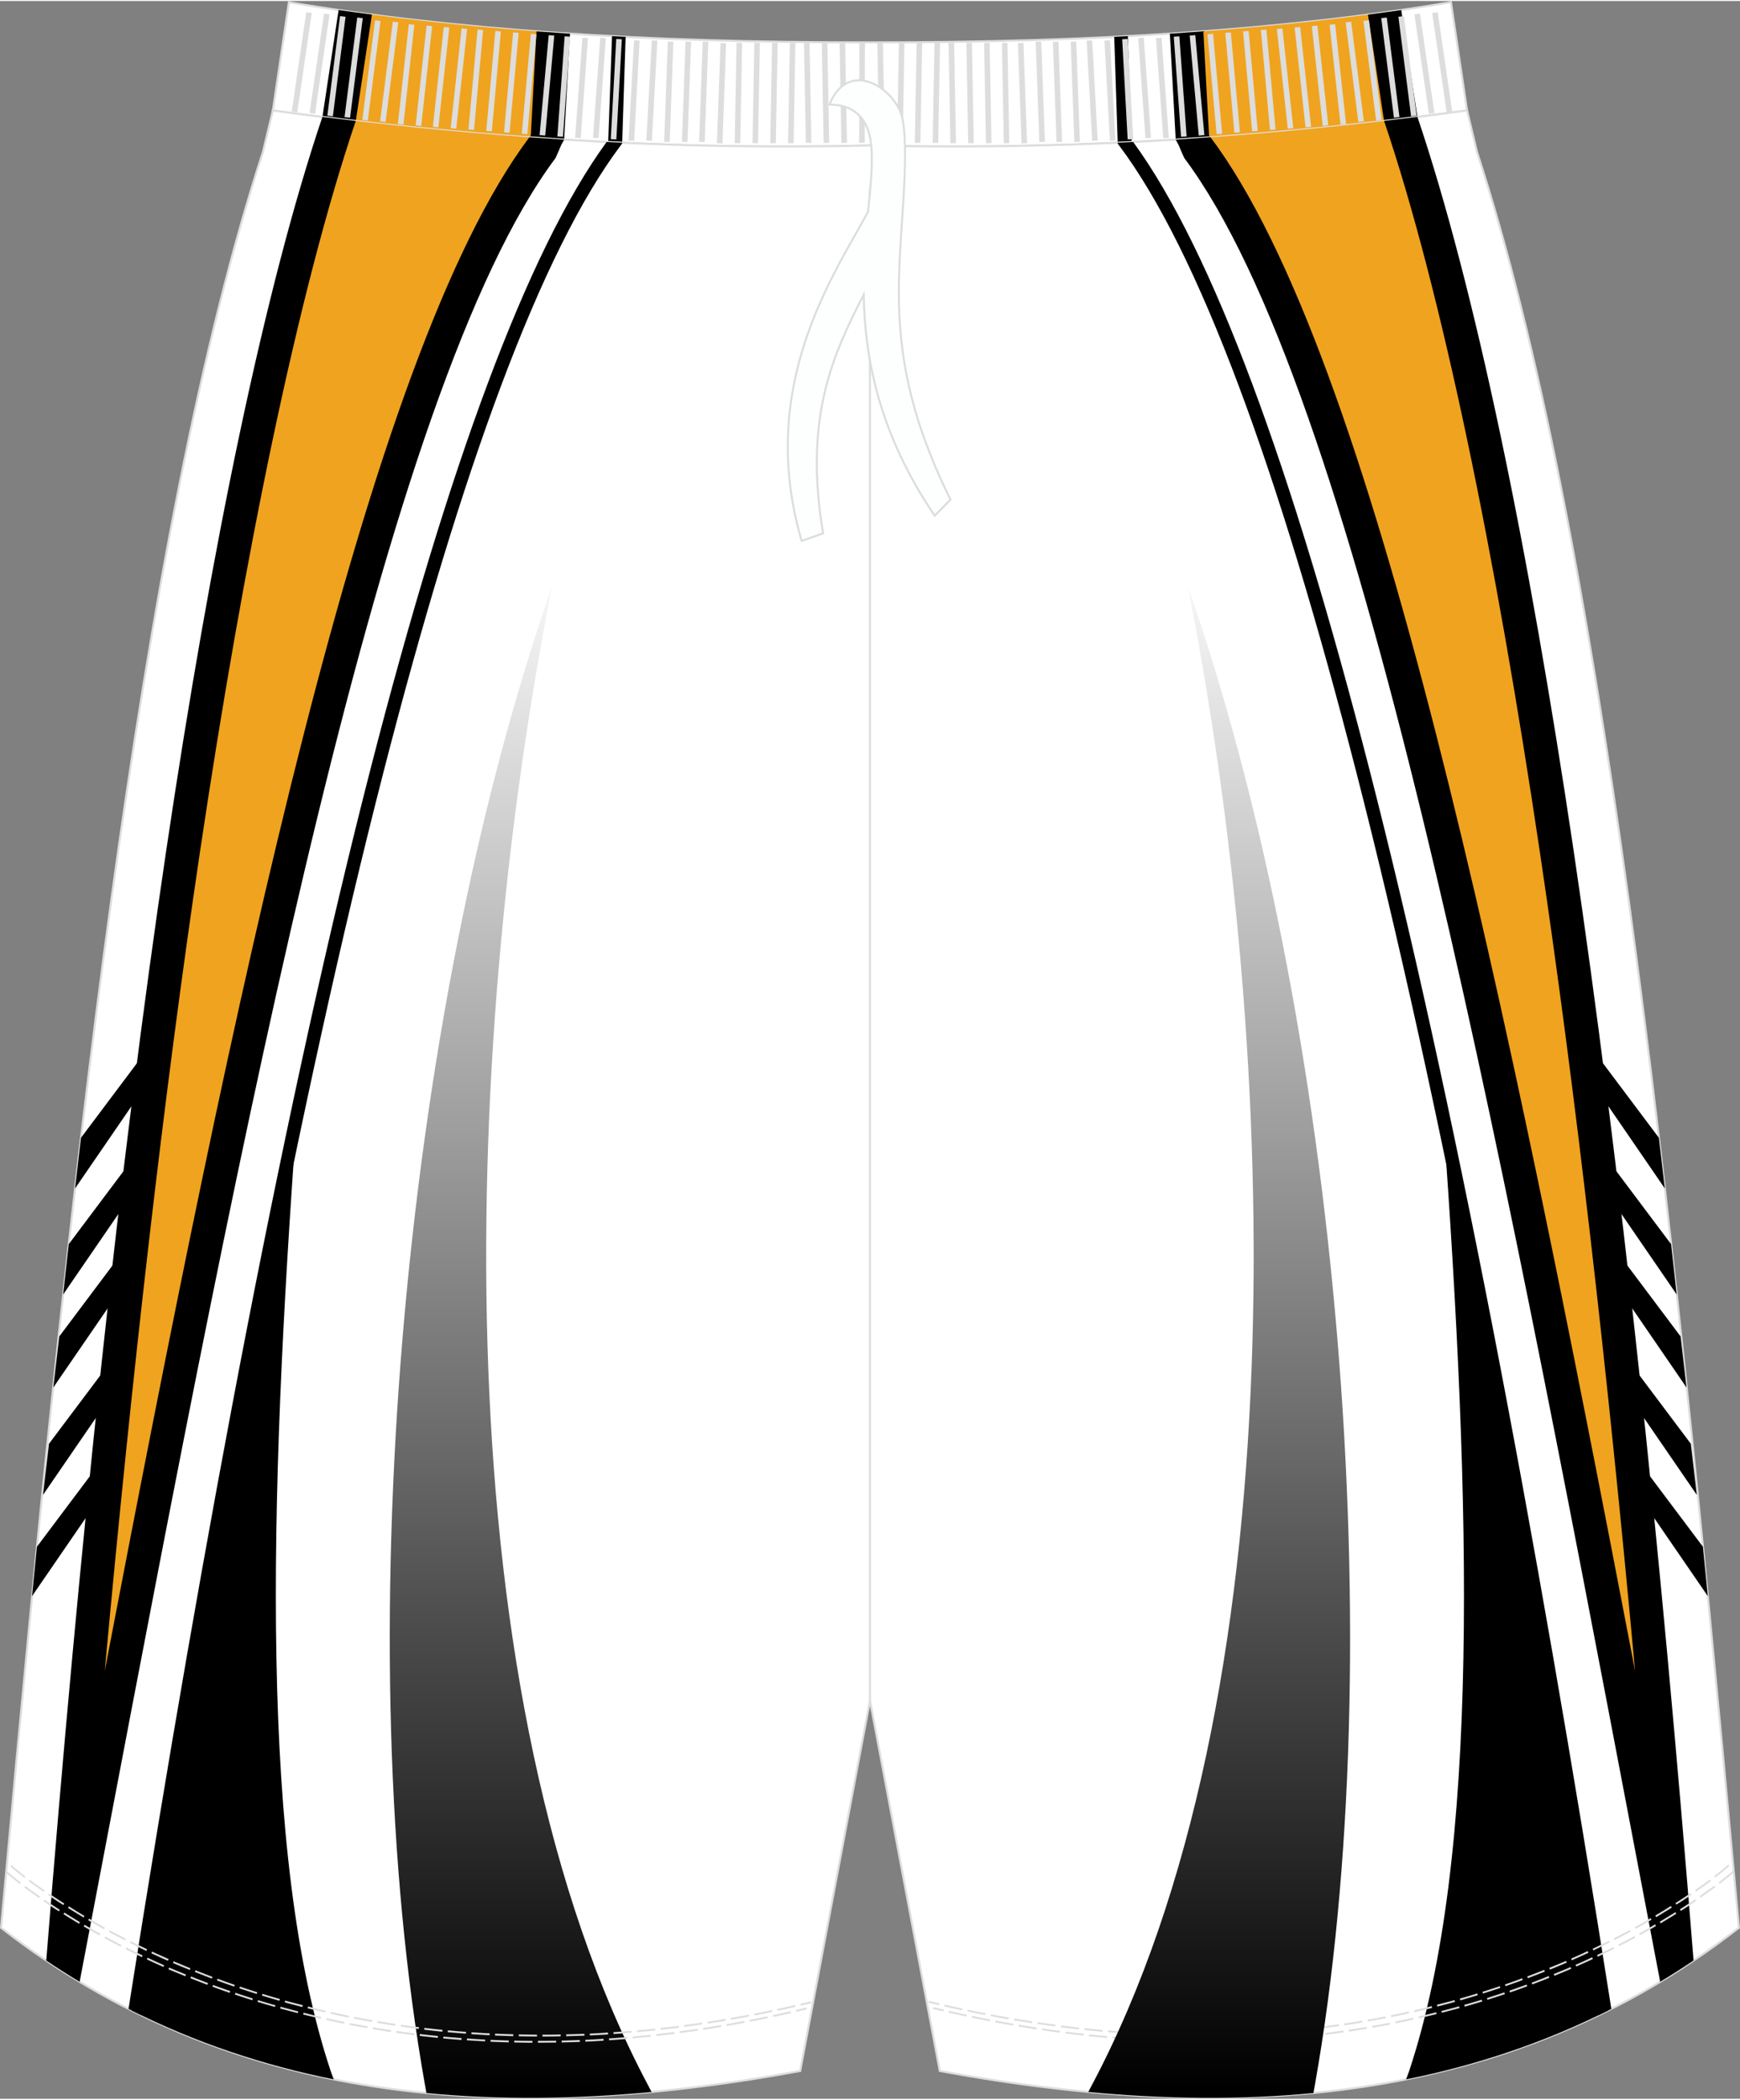 <?xml version="1.0" encoding="utf-8"?>
<!-- Generator: Adobe Illustrator 24.0.1, SVG Export Plug-In . SVG Version: 6.00 Build 0)  -->
<svg version="1.1" id="图层_1" xmlns="http://www.w3.org/2000/svg" xmlns:xlink="http://www.w3.org/1999/xlink" x="0px" y="0px"
	 width="380px" height="458.24px" viewBox="0 0 378.41 455.89" enable-background="new 0 0 378.41 455.89" xml:space="preserve">
<rect x="0" y="0" width="378.41" height="455.89" fill="#808080" stroke="none"/>
<g>
	
		<path fill-rule="evenodd" clip-rule="evenodd" fill="#FFFFFF" stroke="#DCDDDD" stroke-width="0.446" stroke-miterlimit="22.927" d="
		M189.19,31.4c47.2,1.1,89.71-2.15,129.86-7.61l-3.5-23.53c-35.44,6-77.76,8.81-126.35,8.73C140.6,9.08,98.28,6.27,62.83,0.27
		L59.34,23.8C99.47,29.26,141.99,32.51,189.19,31.4z"/>
	<g>
		<path fill-rule="evenodd" clip-rule="evenodd" fill="#F0A31F" d="M120.63,6.88l-1.58,23.01c-15.54-1.03-30.63-2.48-45.36-4.26
			l3.18-23.21C90.55,4.33,105.15,5.81,120.63,6.88z"/>
		<path fill-rule="evenodd" clip-rule="evenodd" d="M123.96,7.11l-1.27,23.02c-2.54-0.16-5.07-0.32-7.58-0.5
			c0.11-0.14,0.22-0.3,0.33-0.44l1.24-22.58C119.08,6.78,121.51,6.95,123.96,7.11L123.96,7.11z M70.12,25.2l3.52-23.24
			c2.38,0.35,4.8,0.68,7.24,1l-3.5,23.08l0,0l-0.01,0.03C74.94,25.79,72.52,25.5,70.12,25.2z"/>
		<path fill-rule="evenodd" clip-rule="evenodd" d="M132.09,30.65l0.18-0.01l0.83-23c0.98,0.05,1.97,0.1,2.96,0.15l-0.74,22.74
			l-0.01,0.27C134.23,30.76,133.16,30.71,132.09,30.65z"/>
		<path fill-rule="evenodd" clip-rule="evenodd" fill="#F0A31F" d="M257.74,6.88l1.58,23.01c15.54-1.03,30.63-2.48,45.36-4.26
			l-3.18-23.2C287.82,4.33,273.22,5.81,257.74,6.88z"/>
		<path fill-rule="evenodd" clip-rule="evenodd" d="M254.42,7.11l1.27,23.02c2.54-0.16,5.07-0.32,7.58-0.5
			c-0.11-0.14-0.22-0.3-0.33-0.44L261.7,6.6C259.29,6.78,256.87,6.95,254.42,7.11L254.42,7.11z M308.26,25.2l-3.52-23.23
			c-2.38,0.35-4.8,0.68-7.24,1l3.5,23.08l0,0l0.01,0.03C303.43,25.79,305.85,25.5,308.26,25.2z"/>
		<path fill-rule="evenodd" clip-rule="evenodd" d="M246.29,30.65l-0.18-0.01l-0.83-23c-0.98,0.05-1.97,0.1-2.96,0.15l0.74,22.74
			l0.01,0.27C244.15,30.76,245.23,30.71,246.29,30.65z"/>
	</g>
	
		<path fill-rule="evenodd" clip-rule="evenodd" fill="#FFFFFF" stroke="#DCDDDD" stroke-width="0.446" stroke-miterlimit="22.927" d="
		M189.19,31.4c47.2,1.1,89.71-2.15,129.86-7.61l0.01,0.02l1.98,8.28l0.17,0.69c0,0,0,0.01,0,0.02
		c26.95,82.67,42.27,225.19,56.03,375.74l0.93,10.17c-49.96,38.86-109.66,42.91-173.79,31.13l-15.18-80.49l-15.18,80.49
		c-64.13,11.79-123.83,7.74-173.79-31.12l0.93-10.17C14.91,258,30.23,115.48,57.18,32.81c0-0.01,0-0.01,0-0.02l0.17-0.69l1.98-8.28
		V23.8C99.47,29.26,141.99,32.51,189.19,31.4z"/>
	<path fill-rule="evenodd" clip-rule="evenodd" fill="#F0A31F" d="M119.06,29.9l-0.04,0.59C77.74,83.12,46.24,257.48,13.93,426.26
		C28.08,246.03,47.16,106.09,73.19,29.28l0.5-3.64C88.43,27.42,103.52,28.87,119.06,29.9z"/>
	<path fill-rule="evenodd" clip-rule="evenodd" d="M122.69,30.13L122.69,30.13c-1.05,1.82-0.61,1.29-1.88,4.01
		C83.29,84.26,53,243.23,23.15,399.88c-2.15,11.26-4.28,22.47-5.83,30.58c-2.44-1.47-4.86-3.01-7.26-4.62
		c7.23-90.81,15.92-172.86,26.13-241.51C45.91,118.97,57.53,62.45,70.11,25.2l0,0c2.41,0.3,4.83,0.59,7.26,0.87
		c-12.48,36.81-24.26,94.18-33.95,159.31C35.67,237.47,28.8,297.31,22.78,362.9C50.65,217.44,79.4,77.14,115.11,29.63
		C117.62,29.8,120.15,29.97,122.69,30.13z"/>
	<path fill-rule="evenodd" clip-rule="evenodd" d="M27.95,436.35c16.64-105.66,34.53-199.06,52.66-269.58
		c16.75-65.15,33.97-112.37,51.3-136.11l0.17-0.01c1.07,0.05,2.14,0.1,3.21,0.15l-0.01,0.2L135,31.37
		c-17.35,23.06-34.67,70.37-51.58,136.12C65.26,238.12,47.33,331.78,30.67,437.7C29.77,437.26,28.86,436.81,27.95,436.35z"/>
	<path fill-rule="evenodd" clip-rule="evenodd" d="M64.54,242.66c-6.1,83.79-8.16,160.66,7.39,207.24c0.09,0.28,0.35,0.98,0.64,1.76
		c-15.19-3.04-29.88-7.92-43.95-14.97C39.42,366.73,52.09,299.97,64.54,242.66z"/>
	<path fill-rule="evenodd" clip-rule="evenodd" d="M31.41,228.66l-13.79,18.37c-0.43,3.65-0.86,7.32-1.29,11.01l15.75-22.93
		L31.41,228.66z"/>
	<path fill-rule="evenodd" clip-rule="evenodd" d="M28.98,251.47l-14.03,18.69c-0.41,3.62-0.81,7.27-1.21,10.92l15.91-23.16
		L28.98,251.47z"/>
	<polygon fill-rule="evenodd" clip-rule="evenodd" points="27.39,270.89 12.9,290.2 11.6,301.3 28.06,277.34 	"/>
	<polygon fill-rule="evenodd" clip-rule="evenodd" points="25.15,294.24 10.65,313.54 9.36,324.64 25.81,300.69 	"/>
	<path fill-rule="evenodd" clip-rule="evenodd" d="M22.31,316.9L8.03,335.92c-0.35,3.57-0.71,7.14-1.06,10.73l16-23.29L22.31,316.9z
		"/>
	<path fill-rule="evenodd" clip-rule="evenodd" fill="#F0A31F" d="M259.32,29.9l0.04,0.59c41.28,52.64,72.77,226.99,105.09,395.77
		c-14.15-180.22-33.23-320.17-59.26-396.97l-0.5-3.64C289.94,27.41,274.86,28.87,259.32,29.9z"/>
	<path fill-rule="evenodd" clip-rule="evenodd" d="M255.68,30.13L255.68,30.13c1.05,1.82,0.61,1.29,1.88,4.01
		c37.52,50.12,67.81,209.09,97.66,365.73c2.15,11.26,4.28,22.47,5.83,30.58c2.44-1.47,4.86-3.01,7.26-4.62
		c-7.23-90.82-15.92-172.86-26.13-241.52c-9.72-65.35-21.34-121.88-33.92-159.12l0,0c-2.41,0.3-4.83,0.59-7.26,0.87
		c12.48,36.81,24.26,94.17,33.95,159.31c7.75,52.09,14.62,111.93,20.64,177.52c-27.87-145.47-56.62-285.76-92.33-333.28
		C260.75,29.8,258.22,29.97,255.68,30.13z"/>
	<path fill-rule="evenodd" clip-rule="evenodd" d="M350.43,436.35c-16.64-105.64-34.53-199.05-52.67-269.58
		c-16.75-65.15-33.97-112.37-51.3-136.11l-0.17-0.01c-1.07,0.05-2.14,0.1-3.22,0.15l0.01,0.2l0.28,0.37
		c17.35,23.06,34.67,70.37,51.58,136.12c18.16,70.63,36.09,164.28,52.75,270.21C348.61,437.26,349.52,436.81,350.43,436.35z"/>
	<path fill-rule="evenodd" clip-rule="evenodd" d="M313.83,242.66c6.1,83.79,8.16,160.66-7.39,207.24
		c-0.09,0.28-0.35,0.98-0.64,1.76c15.19-3.04,29.88-7.92,43.95-14.97C338.95,366.73,326.28,299.97,313.83,242.66z"/>
	<path fill-rule="evenodd" clip-rule="evenodd" d="M346.97,228.66l13.79,18.37c0.43,3.65,0.86,7.32,1.29,11.01l-15.75-22.93
		L346.97,228.66z"/>
	<path fill-rule="evenodd" clip-rule="evenodd" d="M349.39,251.47l14.03,18.69c0.41,3.62,0.81,7.27,1.21,10.92l-15.91-23.16
		L349.39,251.47z"/>
	<polygon fill-rule="evenodd" clip-rule="evenodd" points="350.98,270.89 365.48,290.2 366.77,301.3 350.32,277.34 	"/>
	<polygon fill-rule="evenodd" clip-rule="evenodd" points="353.22,294.24 367.72,313.54 369.01,324.64 352.56,300.69 	"/>
	<path fill-rule="evenodd" clip-rule="evenodd" d="M356.06,316.9l14.28,19.01c0.35,3.57,0.71,7.14,1.06,10.73l-16-23.29
		L356.06,316.9z"/>
	
		<line fill="none" stroke="#DCDDDD" stroke-width="0.446" stroke-miterlimit="22.927" x1="189.19" y1="369.36" x2="189.19" y2="40.91"/>
	<g>
		<path fill-rule="evenodd" clip-rule="evenodd" fill="#DCDDDD" d="M63.45,24.03L66.6,2.44l1.2,0.16l-3.15,21.59L63.45,24.03
			L63.45,24.03L63.45,24.03z M67.32,24.33L67.32,24.33l1.2,0.16L71.67,2.9l-1.2-0.16L67.32,24.33L67.32,24.33L67.32,24.33z
			 M71.19,24.92L71.19,24.92l2.76-21.64l1.2,0.14l-2.76,21.64L71.19,24.92L71.19,24.92L71.19,24.92z M74.93,25.23L74.93,25.23
			l1.2,0.14l2.76-21.64l-1.2-0.14L74.93,25.23L74.93,25.23L74.93,25.23z M78.8,25.83L78.8,25.83l2.76-21.64l1.2,0.14l-2.77,21.65
			L78.8,25.83L78.8,25.83L78.8,25.83z M82.66,26.14L82.66,26.14l1.2,0.14l2.76-21.64l-1.2-0.14L82.66,26.14L82.66,26.14L82.66,26.14
			z M86.53,26.73L86.53,26.73L88.9,5.05l1.21,0.12l-2.37,21.68L86.53,26.73L86.53,26.73L86.53,26.73z M90.4,27.03L90.4,27.03
			l2.37-21.68l1.21,0.12l-2.37,21.68L90.4,27.03L90.4,27.03L90.4,27.03z M94.14,27.34L94.14,27.34l2.37-21.68l1.2,0.12l-2.37,21.68
			L94.14,27.34L94.14,27.34L94.14,27.34z M98.01,27.64L98.01,27.64l2.37-21.68l1.21,0.12l-2.37,21.68L98.01,27.64L98.01,27.64
			L98.01,27.64z M101.88,27.93L101.88,27.93l1.98-21.72l1.21,0.1l-1.98,21.72L101.88,27.93L101.88,27.93L101.88,27.93z
			 M105.75,28.23L105.75,28.23l1.97-21.72l1.21,0.1l-1.97,21.72L105.75,28.23L105.75,28.23L105.75,28.23z M109.61,28.54
			L109.61,28.54l1.98-21.72l1.21,0.1l-1.98,21.72L109.61,28.54L109.61,28.54L109.61,28.54z M113.48,28.84L113.48,28.84l1.97-21.72
			l1.21,0.1l-1.97,21.72L113.48,28.84L113.48,28.84L113.48,28.84z M117.35,29.14L117.35,29.14l1.98-21.72l1.21,0.1l-1.97,21.72
			L117.35,29.14L117.35,29.14L117.35,29.14z M121.22,29.43L121.22,29.43l1.58-21.75l1.21,0.08l-1.58,21.75L121.22,29.43
			L121.22,29.43L121.22,29.43z M125.08,29.73L125.08,29.73l1.58-21.75l1.21,0.08l-1.58,21.75L125.08,29.73L125.08,29.73
			L125.08,29.73z M128.96,29.73L128.96,29.73l1.58-21.75l1.21,0.08l-1.58,21.75L128.96,29.73L128.96,29.73L128.96,29.73z
			 M132.83,30.02L132.83,30.02l1.19-21.77l1.21,0.06l-1.19,21.77L132.83,30.02L132.83,30.02L132.83,30.02z M136.7,30.32L136.7,30.32
			l1.19-21.77l1.21,0.06l-1.19,21.77L136.7,30.32L136.7,30.32L136.7,30.32z M140.57,30.32L140.57,30.32l1.18-21.77l1.21,0.06
			l-1.19,21.77L140.57,30.32L140.57,30.32L140.57,30.32z M144.44,30.61L144.44,30.61l0.79-21.79l1.21,0.04l-0.79,21.79L144.44,30.61
			L144.44,30.61L144.44,30.61z M148.3,30.61L148.3,30.61l0.79-21.79l1.21,0.04l-0.79,21.79L148.3,30.61L148.3,30.61L148.3,30.61z
			 M152.04,30.61L152.04,30.61l0.79-21.79l1.21,0.04l-0.79,21.79L152.04,30.61L152.04,30.61L152.04,30.61z M155.91,30.91
			L155.91,30.91l0.79-21.79l1.21,0.04l-0.79,21.79L155.91,30.91L155.91,30.91L155.91,30.91z M159.78,30.89L159.78,30.89l0.4-21.8
			l1.21,0.02l-0.4,21.8L159.78,30.89L159.78,30.89L159.78,30.89z M163.65,30.89L163.65,30.89l0.4-21.8l1.21,0.02l-0.4,21.8
			L163.65,30.89L163.65,30.89L163.65,30.89z M167.51,30.89L167.51,30.89l0.4-21.8l1.21,0.02l-0.4,21.8L167.51,30.89L167.51,30.89
			L167.51,30.89z M171.38,30.89L171.38,30.89l0.4-21.8l1.21,0.02l-0.4,21.8L171.38,30.89L171.38,30.89L171.38,30.89z M175.25,30.85
			L175.25,30.85l-0.4-21.8l1.21-0.02l0.4,21.8L175.25,30.85L175.25,30.85L175.25,30.85z M179.12,30.85L179.12,30.85l-0.4-21.8
			l1.21-0.02l0.4,21.8L179.12,30.85L179.12,30.85L179.12,30.85z M182.99,30.85L182.99,30.85l-0.4-21.8l1.21-0.02l0.4,21.8
			L182.99,30.85L182.99,30.85L182.99,30.85z M186.85,30.83L186.85,30.83l0.04-21.79L188.1,9l-0.03,21.79L186.85,30.83z"/>
		<path fill-rule="evenodd" clip-rule="evenodd" fill="#DCDDDD" d="M315.82,24.03l-3.15-21.59l-1.2,0.16l3.15,21.59L315.82,24.03
			L315.82,24.03L315.82,24.03z M311.95,24.33L311.95,24.33l-1.2,0.16L307.6,2.9l1.2-0.16L311.95,24.33L311.95,24.33L311.95,24.33z
			 M308.08,24.92L308.08,24.92l-2.76-21.64l-1.2,0.14l2.76,21.64L308.08,24.92L308.08,24.92L308.08,24.92z M304.35,25.23
			L304.35,25.23l-1.2,0.14l-2.76-21.64l1.2-0.14L304.35,25.23L304.35,25.23L304.35,25.23z M300.48,25.83L300.48,25.83l-2.76-21.64
			l-1.21,0.14l2.76,21.64L300.48,25.83L300.48,25.83L300.48,25.83z M296.61,26.14L296.61,26.14l-1.2,0.14l-2.76-21.64l1.2-0.14
			L296.61,26.14L296.61,26.14L296.61,26.14z M292.74,26.73L292.74,26.73l-2.37-21.68l-1.21,0.12l2.37,21.68L292.74,26.73
			L292.74,26.73L292.74,26.73z M288.87,27.03L288.87,27.03L286.5,5.35l-1.21,0.12l2.37,21.68L288.87,27.03L288.87,27.03
			L288.87,27.03z M285.13,27.34L285.13,27.34l-2.37-21.68l-1.21,0.12l2.37,21.68L285.13,27.34L285.13,27.34L285.13,27.34z
			 M281.26,27.64L281.26,27.64L278.9,5.96l-1.21,0.12l2.37,21.68L281.26,27.64L281.26,27.64L281.26,27.64z M277.4,27.93L277.4,27.93
			l-1.98-21.72l-1.21,0.1l1.98,21.72L277.4,27.93L277.4,27.93L277.4,27.93z M273.53,28.23L273.53,28.23l-1.98-21.72l-1.21,0.1
			l1.97,21.72L273.53,28.23L273.53,28.23L273.53,28.23z M269.66,28.54L269.66,28.54l-1.98-21.72l-1.21,0.1l1.98,21.72L269.66,28.54
			L269.66,28.54L269.66,28.54z M265.79,28.84L265.79,28.84l-1.98-21.72l-1.21,0.1l1.98,21.72L265.79,28.84L265.79,28.84
			L265.79,28.84z M261.92,29.14L261.92,29.14l-1.98-21.72l-1.21,0.1l1.97,21.72L261.92,29.14L261.92,29.14L261.92,29.14z
			 M258.06,29.43L258.06,29.43l-1.58-21.75l-1.21,0.08l1.58,21.75L258.06,29.43L258.06,29.43L258.06,29.43z M254.19,29.73
			L254.19,29.73l-1.58-21.75l-1.21,0.08l1.58,21.75L254.19,29.73L254.19,29.73L254.19,29.73z M250.32,29.73L250.32,29.73
			l-1.58-21.75l-1.21,0.08l1.58,21.75L250.32,29.73L250.32,29.73L250.32,29.73z M246.45,30.02L246.45,30.02l-1.19-21.77l-1.21,0.06
			l1.19,21.77L246.45,30.02L246.45,30.02L246.45,30.02z M242.58,30.32L242.58,30.32L241.4,8.55l-1.21,0.06l1.19,21.77L242.58,30.32
			L242.58,30.32L242.58,30.32z M238.72,30.32L238.72,30.32l-1.19-21.77l-1.21,0.06l1.19,21.77L238.72,30.32L238.72,30.32
			L238.72,30.32z M234.85,30.61L234.85,30.61l-0.79-21.79l-1.21,0.04l0.79,21.79L234.85,30.61L234.85,30.61L234.85,30.61z
			 M230.98,30.61L230.98,30.61l-0.79-21.79l-1.21,0.04l0.79,21.79L230.98,30.61L230.98,30.61L230.98,30.61z M227.24,30.61
			L227.24,30.61l-0.79-21.79l-1.21,0.04l0.79,21.79L227.24,30.61L227.24,30.61L227.24,30.61z M223.37,30.91L223.37,30.91
			l-0.79-21.79l-1.21,0.04l0.79,21.79L223.37,30.91L223.37,30.91L223.37,30.91z M219.5,30.89L219.5,30.89l-0.4-21.8l-1.2,0.02
			l0.4,21.8L219.5,30.89L219.5,30.89L219.5,30.89z M215.63,30.89L215.63,30.89l-0.4-21.8l-1.21,0.02l0.4,21.8L215.63,30.89
			L215.63,30.89L215.63,30.89z M211.77,30.89L211.77,30.89l-0.4-21.8l-1.21,0.02l0.4,21.8L211.77,30.89L211.77,30.89L211.77,30.89z
			 M207.9,30.89L207.9,30.89l-0.4-21.8l-1.21,0.02l0.4,21.8L207.9,30.89L207.9,30.89L207.9,30.89z M204.04,30.85L204.04,30.85
			l0.4-21.8l-1.21-0.02l-0.4,21.8L204.04,30.85L204.04,30.85L204.04,30.85z M200.16,30.85L200.16,30.85l0.4-21.8l-1.21-0.02
			l-0.4,21.8L200.16,30.85L200.16,30.85L200.16,30.85z M196.3,30.85L196.3,30.85l0.4-21.8l-1.21-0.02l-0.39,21.8L196.3,30.85
			L196.3,30.85L196.3,30.85z M192.43,30.83L192.43,30.83l-0.42-21.79L190.8,9l0.42,21.79L192.43,30.83z"/>
	</g>
	
		<path fill-rule="evenodd" clip-rule="evenodd" fill="#FDFFFF" stroke="#DCDDDD" stroke-width="0.446" stroke-miterlimit="22.927" d="
		M180.39,22.48c1.59,0.11,3.25,0.22,4.76,1.09c5.68,3.25,4.72,11.09,3.63,22.25c-7.62,13.96-24.25,38-14.44,71.51l4.67-1.64
		c-4.23-25.12,2.06-38.67,8.82-51.87c0.24,13.79,3.33,30.2,15.45,48.03l3.43-3.49c-14.22-28.72-11.35-46.31-10.19-65.9
		c0.28-5.11,0.61-12.15-0.18-16.48C195.4,19.48,184.7,11.94,180.39,22.48z"/>
	<path fill-rule="evenodd" clip-rule="evenodd" fill="#DCDDDD" d="M373.78,408.83l0.16-0.12l0.18-0.14l0.17-0.13l0.17-0.13
		l0.16-0.12l0.16-0.12l0.15-0.12l0.15-0.12l0.14-0.11l0.13-0.11l0.13-0.1l0.12-0.1l0.12-0.1l0.11-0.09l0.11-0.08l0.1-0.08l0.09-0.07
		l0.09-0.07l0.08-0.07l0.07-0.07l0.07-0.06l0.07-0.06l0.06-0.05l0.06-0.05l0.05-0.04l0.04-0.04l0.04-0.03l0.03-0.02l0.02-0.02
		l0.02-0.02l0.02-0.02l0.01-0.01l0,0l0.26,0.3v0.01h-0.01l-0.02,0.02l-0.02,0.02l-0.02,0.02H377l-0.04,0.03l-0.04,0.04l-0.05,0.04
		l-0.06,0.05l-0.06,0.05l-0.07,0.06l-0.07,0.06l-0.08,0.07l-0.08,0.07l-0.09,0.07l-0.09,0.08l-0.1,0.08l-0.11,0.09l-0.11,0.09
		l-0.12,0.1l-0.12,0.1l-0.13,0.11l-0.13,0.11l-0.14,0.12l-0.15,0.12l-0.15,0.12l-0.16,0.12l-0.16,0.13l-0.17,0.13l-0.17,0.13
		l-0.18,0.14l-0.16,0.12L373.78,408.83L373.78,408.83L373.78,408.83z M202.97,435.96l1.3,0.31l0.98,0.23l-0.09,0.39l-0.99-0.23
		l-1.3-0.31L202.97,435.96L202.97,435.96L202.97,435.96z M206.41,436.77l0.44,0.1l1.28,0.29l1.28,0.28l0.85,0.18l-0.08,0.39
		l-0.86-0.18l-1.28-0.28l-1.29-0.29l-0.44-0.1L206.41,436.77L206.41,436.77L206.41,436.77z M211.44,437.87l0.53,0.11l1.27,0.26
		l1.26,0.25l0.81,0.16l-0.07,0.39l-0.82-0.16l-1.27-0.26l-1.27-0.26l-0.53-0.12L211.44,437.87L211.44,437.87L211.44,437.87z
		 M216.49,438.87l0.53,0.1l1.25,0.23l1.25,0.22l0.87,0.15l-0.07,0.39l-0.87-0.15l-1.25-0.22l-1.25-0.23l-0.53-0.1L216.49,438.87
		L216.49,438.87L216.49,438.87z M221.56,439.78l0.44,0.07l1.23,0.2l1.23,0.2l1.01,0.16l-0.06,0.4l-1.01-0.16l-1.23-0.2l-1.23-0.2
		l-0.44-0.08L221.56,439.78L221.56,439.78L221.56,439.78z M226.64,440.59l0.26,0.04l1.21,0.17l1.21,0.17l1.21,0.16h0.03l-0.05,0.39
		l-0.03-0.01l-1.21-0.16l-1.21-0.17l-1.22-0.18l-0.26-0.04L226.64,440.59L226.64,440.59L226.64,440.59z M231.74,441.29l1.19,0.15
		l1.19,0.14l1.19,0.13l0.36,0.04l-0.04,0.4l-0.37-0.04l-1.19-0.14l-1.19-0.14l-1.19-0.15L231.74,441.29L231.74,441.29L231.74,441.29
		z M236.85,441.89l0.81,0.08l1.17,0.12l1.17,0.11l0.78,0.07l-0.03,0.4l-0.78-0.07l-1.17-0.11l-1.18-0.12l-0.81-0.08L236.85,441.89
		L236.85,441.89L236.85,441.89z M241.98,442.37l0.36,0.03l1.16,0.09l1.15,0.09l1.15,0.08l0.14,0.01l-0.02,0.4l-0.14-0.01l-1.15-0.08
		l-1.15-0.09l-1.16-0.09l-0.36-0.03L241.98,442.37L241.98,442.37L241.98,442.37z M247.11,442.75l0.95,0.06l1.13,0.07l1.13,0.06
		l0.74,0.03l-0.02,0.4l-0.74-0.03l-1.13-0.06l-1.13-0.07l-0.96-0.06L247.11,442.75L247.11,442.75L247.11,442.75z M252.25,443.02
		l0.32,0.01l1.11,0.04l1.11,0.04l1.1,0.03l0.31,0.01l-0.01,0.4l-0.31-0.01l-1.11-0.03l-1.11-0.03l-1.12-0.04l-0.32-0.01
		L252.25,443.02L252.25,443.02L252.25,443.02z M257.39,443.17l0.69,0.01l1.09,0.02l1.09,0.01h1.08h0.01v0.4h-0.01l-1.09-0.01
		l-1.09-0.01l-1.09-0.01l-0.69-0.01L257.39,443.17L257.39,443.17L257.39,443.17z M262.54,443.21l0.96-0.01l1.07-0.01l1.06-0.02
		l0.88-0.02l0.01,0.4l-0.88,0.02l-1.06,0.02l-1.07,0.01l-0.95,0.01L262.54,443.21L262.54,443.21L262.54,443.21z M267.69,443.13h0.05
		l1.05-0.03l1.05-0.04l1.04-0.04l0.78-0.03l0.02,0.4l-0.78,0.03l-1.04,0.04l-1.05,0.04l-1.05,0.03h-0.05L267.69,443.13
		L267.69,443.13L267.69,443.13z M272.83,442.92h0.1l1.03-0.06l1.02-0.06l1.02-0.07l0.79-0.06l0.03,0.4l-0.79,0.05l-1.02,0.07
		l-1.02,0.06l-1.03,0.06h-0.1L272.83,442.92L272.83,442.92L272.83,442.92z M277.97,442.6h0.04l1-0.08l1-0.08l0.99-0.08l0.92-0.08
		l0.04,0.4l-0.92,0.08l-1,0.09l-1,0.08l-1,0.08H278L277.97,442.6L277.97,442.6L277.97,442.6z M283.09,442.15l0.85-0.09l0.97-0.1
		l0.97-0.11l0.96-0.11l0.18-0.02l0.05,0.4l-0.19,0.02l-0.96,0.11l-0.97,0.11l-0.97,0.1l-0.85,0.09L283.09,442.15L283.09,442.15
		L283.09,442.15z M288.21,441.58l0.55-0.07l0.95-0.12l0.94-0.13l0.94-0.13l0.54-0.08l0.06,0.4l-0.55,0.08l-0.94,0.12l-0.95,0.13
		l-0.95,0.12l-0.55,0.07L288.21,441.58L288.21,441.58L288.21,441.58z M293.31,440.88l0.14-0.02l0.92-0.14l0.92-0.14l0.91-0.15
		l0.91-0.15l0.1-0.02l0.07,0.39l-0.1,0.02l-0.91,0.15l-0.92,0.15l-0.92,0.15l-0.93,0.14l-0.14,0.02L293.31,440.88L293.31,440.88
		L293.31,440.88z M298.39,440.06l0.53-0.09l0.89-0.16l0.89-0.16l0.89-0.17l0.69-0.13l0.07,0.39l-0.69,0.13l-0.89,0.17l-0.89,0.16
		l-0.9,0.16l-0.53,0.09L298.39,440.06L298.39,440.06L298.39,440.06z M303.44,439.1l0.77-0.16l0.86-0.18l0.86-0.18l0.86-0.19
		l0.52-0.12l0.09,0.39l-0.52,0.12l-0.86,0.19l-0.86,0.18l-0.87,0.18l-0.77,0.16L303.44,439.1L303.44,439.1L303.44,439.1z
		 M308.48,438.02l0.02-0.01l0.84-0.19l0.84-0.2l0.83-0.2l0.83-0.21l0.49-0.12l0.1,0.38l-0.49,0.12l-0.83,0.2l-0.83,0.2l-0.84,0.2
		l-0.84,0.2h-0.02L308.48,438.02L308.48,438.02L308.48,438.02z M313.48,436.81l0.81-0.21l0.81-0.21l0.8-0.22l0.8-0.21l0.61-0.17
		l0.11,0.38l-0.62,0.17l-0.8,0.21l-0.8,0.21l-0.81,0.21l-0.81,0.21L313.48,436.81L313.48,436.81L313.48,436.81z M318.44,435.47
		l0.6-0.17l0.78-0.22l0.77-0.23l0.77-0.23l0.76-0.23l0.12-0.03l0.12,0.38l-0.12,0.03l-0.77,0.23l-0.77,0.23l-0.77,0.23l-0.78,0.23
		l-0.6,0.17L318.44,435.47L318.44,435.47L318.44,435.47z M323.38,433.99l0.26-0.08l0.75-0.24l0.74-0.24l0.74-0.24l0.73-0.24
		l0.55-0.19l0.12,0.38l-0.56,0.19l-0.73,0.24l-0.74,0.24l-0.74,0.24l-0.75,0.24l-0.26,0.08L323.38,433.99L323.38,433.99
		L323.38,433.99z M328.26,432.39l0.49-0.17l0.71-0.25l0.71-0.25l0.7-0.25l0.7-0.25l0.43-0.16l0.14,0.37l-0.43,0.16l-0.7,0.26
		l-0.7,0.25l-0.71,0.25l-0.71,0.25l-0.49,0.17L328.26,432.39L328.26,432.39L328.26,432.39z M333.11,430.65l0.51-0.19l0.67-0.26
		l0.67-0.26l0.67-0.26l0.66-0.26l0.51-0.21l0.15,0.37l-0.51,0.21l-0.66,0.26l-0.67,0.26l-0.67,0.26l-0.68,0.26l-0.51,0.2
		L333.11,430.65L333.11,430.65L333.11,430.65z M337.9,428.78l0.34-0.14l0.64-0.26l0.63-0.26l0.63-0.26l0.63-0.26l0.62-0.27
		l0.16-0.07l0.16,0.36l-0.16,0.07l-0.62,0.27l-0.63,0.27l-0.63,0.26l-0.63,0.26l-0.64,0.26l-0.34,0.14L337.9,428.78L337.9,428.78
		L337.9,428.78z M342.64,426.78l0.58-0.26l0.6-0.26l0.59-0.27l0.59-0.27l0.58-0.27l0.58-0.27l0.09-0.04l0.17,0.36l-0.09,0.04
		l-0.58,0.27l-0.58,0.27l-0.59,0.27l-0.59,0.26l-0.6,0.27l-0.57,0.26L342.64,426.78L342.64,426.78L342.64,426.78z M347.33,424.65
		l0.53-0.26l0.56-0.27l0.55-0.27l0.55-0.27l0.54-0.27l0.53-0.26l0.3-0.15l0.18,0.35l-0.3,0.15l-0.54,0.27l-0.54,0.27l-0.55,0.27
		l-0.55,0.27l-0.56,0.27l-0.53,0.26L347.33,424.65L347.33,424.65L347.33,424.65z M351.95,422.37l0.22-0.12l0.51-0.26l0.51-0.27
		l0.5-0.26l0.5-0.26l0.49-0.26l0.49-0.26l0.27-0.15l0.19,0.35l-0.27,0.15l-0.49,0.26l-0.5,0.26l-0.5,0.26l-0.51,0.27l-0.51,0.26
		l-0.52,0.26l-0.22,0.12L351.95,422.37L351.95,422.37L351.95,422.37z M356.49,419.96l0.12-0.07l0.47-0.26l0.46-0.26l0.46-0.26
		l0.45-0.26l0.45-0.26l0.44-0.25l0.44-0.26l0.16-0.1l0.2,0.34l-0.16,0.1l-0.44,0.26l-0.44,0.26l-0.44,0.26l-0.45,0.26l-0.46,0.26
		l-0.46,0.26l-0.47,0.26l-0.12,0.07L356.49,419.96L356.49,419.96L356.49,419.96z M360.96,417.41l0.09-0.05l0.41-0.25l0.41-0.25
		l0.4-0.25l0.4-0.24l0.4-0.24l0.39-0.24l0.38-0.24l0.38-0.24l0.13-0.08l0.21,0.34l-0.13,0.08l-0.38,0.24l-0.39,0.24l-0.39,0.24
		l-0.4,0.24l-0.4,0.25l-0.4,0.24l-0.41,0.25l-0.41,0.25l-0.09,0.05L360.96,417.41L360.96,417.41L360.96,417.41z M365.34,414.71
		l0.32-0.2l0.35-0.23l0.34-0.22l0.34-0.22l0.33-0.22l0.33-0.21l0.32-0.21l0.32-0.21l0.31-0.21l0.3-0.21l0.04-0.03l0.22,0.33
		l-0.04,0.03l-0.31,0.21l-0.31,0.21l-0.31,0.21l-0.32,0.22l-0.33,0.22l-0.34,0.22l-0.34,0.22l-0.35,0.22l-0.35,0.23l-0.32,0.2
		L365.34,414.71L365.34,414.71L365.34,414.71z M369.62,411.86l0.15-0.11l0.28-0.2l0.27-0.19l0.27-0.19l0.26-0.19l0.26-0.18
		l0.25-0.18l0.25-0.17l0.24-0.17l0.23-0.17l0.23-0.17l0.22-0.17l0.22-0.16l0.08-0.06l0.24,0.32l-0.08,0.06l-0.22,0.16l-0.22,0.16
		l-0.23,0.17l-0.24,0.17l-0.24,0.17l-0.25,0.18l-0.25,0.18l-0.26,0.18l-0.26,0.19l-0.27,0.19l-0.27,0.19l-0.28,0.19l-0.15,0.11
		L369.62,411.86z"/>
	<path fill-rule="evenodd" clip-rule="evenodd" fill="#DCDDDD" d="M372.8,407.48l0.16-0.12l0.18-0.14l0.17-0.13l0.17-0.13l0.16-0.12
		l0.16-0.12l0.15-0.12l0.14-0.12l0.14-0.11l0.13-0.11l0.12-0.11l0.12-0.1l0.12-0.09l0.11-0.09l0.11-0.09l0.1-0.08l0.09-0.08
		l0.09-0.07l0.08-0.07l0.08-0.07l0.07-0.06l0.07-0.06l0.06-0.05l0.06-0.05l0.05-0.04l0.04-0.03l0.03-0.03l0.03-0.03l0.02-0.02
		l0.02-0.02l0.01-0.02l0.01-0.01l0,0l0.26,0.3l0,0l-0.01,0.01l-0.02,0.01l-0.02,0.02l-0.02,0.02l-0.03,0.03l-0.04,0.03l-0.04,0.04
		l-0.05,0.04l-0.06,0.05l-0.06,0.05l-0.07,0.06l-0.07,0.06l-0.07,0.07l-0.08,0.07l-0.09,0.07l-0.1,0.08l-0.1,0.08l-0.11,0.09
		l-0.11,0.09l-0.12,0.1l-0.12,0.1l-0.13,0.1l-0.13,0.11l-0.14,0.11l-0.15,0.12l-0.15,0.12l-0.16,0.12l-0.16,0.13l-0.17,0.13
		l-0.17,0.13l-0.18,0.14l-0.16,0.12L372.8,407.48L372.8,407.48L372.8,407.48z M201.99,434.61l1.3,0.31l0.98,0.23l-0.09,0.39
		l-0.98-0.23l-1.3-0.31L201.99,434.61L201.99,434.61L201.99,434.61z M205.44,435.42l0.44,0.1l1.29,0.29l1.28,0.28l0.86,0.18
		l-0.08,0.39l-0.86-0.18l-1.28-0.28l-1.29-0.29l-0.44-0.11L205.44,435.42L205.44,435.42L205.44,435.42z M210.46,436.52l0.53,0.11
		l1.27,0.26l1.26,0.25l0.81,0.16l-0.07,0.39l-0.82-0.16l-1.27-0.26l-1.27-0.26l-0.53-0.12L210.46,436.52L210.46,436.52
		L210.46,436.52z M215.51,437.52l0.53,0.1l1.25,0.23l1.25,0.22l0.87,0.15l-0.07,0.39l-0.87-0.15l-1.25-0.22l-1.25-0.23l-0.53-0.1
		L215.51,437.52L215.51,437.52L215.51,437.52z M220.58,438.43l0.44,0.07l1.23,0.2l1.23,0.2l1.01,0.16l-0.06,0.4l-1.01-0.16
		l-1.23-0.2l-1.23-0.2l-0.44-0.07L220.58,438.43L220.58,438.43L220.58,438.43z M225.66,439.23l0.26,0.04l1.21,0.17l1.21,0.17
		l1.21,0.16h0.03l-0.05,0.4l-0.03-0.01l-1.21-0.16l-1.21-0.17l-1.22-0.18l-0.26-0.04L225.66,439.23L225.66,439.23L225.66,439.23z
		 M230.76,439.94l1.19,0.15l1.19,0.14l1.19,0.14l0.36,0.04l-0.04,0.4l-0.37-0.04l-1.19-0.14l-1.19-0.14l-1.19-0.15L230.76,439.94
		L230.76,439.94L230.76,439.94z M235.87,440.53l0.81,0.09l1.17,0.12l1.17,0.11l0.78,0.07l-0.03,0.4l-0.78-0.07l-1.17-0.11
		l-1.18-0.12l-0.81-0.09L235.87,440.53L235.87,440.53L235.87,440.53z M241,441.02l0.36,0.03l1.15,0.09l1.15,0.08l1.15,0.08
		l0.14,0.01l-0.03,0.4l-0.14-0.01l-1.15-0.08l-1.15-0.09l-1.16-0.09l-0.36-0.03L241,441.02L241,441.02L241,441.02z M246.13,441.4
		l0.95,0.06l1.13,0.07l1.13,0.06l0.74,0.03l-0.02,0.4l-0.74-0.03l-1.13-0.06l-1.13-0.06l-0.96-0.06L246.13,441.4L246.13,441.4
		L246.13,441.4z M251.27,441.67l0.32,0.01l1.11,0.04l1.11,0.03l1.1,0.03l0.31,0.01l-0.01,0.4l-0.31-0.01l-1.1-0.03l-1.11-0.03
		l-1.12-0.04l-0.32-0.01L251.27,441.67L251.27,441.67L251.27,441.67z M256.42,441.82l0.69,0.01l1.09,0.02l1.09,0.01h1.08h0.01v0.4
		h-0.01h-1.08l-1.09-0.01l-1.09-0.02l-0.69-0.01V441.82L256.42,441.82L256.42,441.82z M261.56,441.85l0.95-0.01l1.07-0.01l1.06-0.02
		l0.88-0.02l0.01,0.4l-0.88,0.02l-1.06,0.02l-1.07,0.01l-0.95,0.01L261.56,441.85L261.56,441.85L261.56,441.85z M266.71,441.77h0.05
		l1.05-0.03l1.05-0.03l1.04-0.04l0.78-0.03l0.02,0.4l-0.78,0.03l-1.04,0.04l-1.05,0.04l-1.05,0.03h-0.05L266.71,441.77
		L266.71,441.77L266.71,441.77z M271.85,441.57h0.1l1.03-0.05l1.02-0.06l1.02-0.07l0.79-0.05l0.03,0.4l-0.79,0.05l-1.02,0.07
		l-1.02,0.06l-1.03,0.06h-0.1L271.85,441.57L271.85,441.57L271.85,441.57z M276.99,441.25h0.04l1-0.08l1-0.08l0.99-0.09l0.92-0.08
		l0.04,0.4l-0.92,0.08l-1,0.08l-1,0.08l-1,0.08h-0.04L276.99,441.25L276.99,441.25L276.99,441.25z M282.12,440.8l0.85-0.08l0.97-0.1
		l0.97-0.11l0.96-0.11l0.18-0.02l0.05,0.4l-0.19,0.02l-0.96,0.11l-0.97,0.11l-0.97,0.11l-0.85,0.08L282.12,440.8L282.12,440.8
		L282.12,440.8z M287.23,440.22l0.55-0.07l0.95-0.12l0.94-0.13l0.94-0.13l0.55-0.08l0.06,0.4l-0.55,0.07l-0.94,0.13l-0.95,0.13
		l-0.95,0.12l-0.55,0.07L287.23,440.22L287.23,440.22L287.23,440.22z M292.33,439.53l0.14-0.02l0.92-0.14l0.92-0.15l0.91-0.15
		l0.91-0.15l0.1-0.02l0.07,0.39l-0.1,0.02l-0.91,0.16l-0.92,0.15l-0.92,0.15l-0.93,0.14l-0.14,0.02L292.33,439.53L292.33,439.53
		L292.33,439.53z M297.41,438.7l0.53-0.09l0.89-0.16l0.89-0.17l0.89-0.17l0.69-0.13l0.08,0.39l-0.69,0.13l-0.89,0.16l-0.89,0.17
		l-0.9,0.16l-0.53,0.1L297.41,438.7L297.41,438.7L297.41,438.7z M302.47,437.75l0.78-0.16l0.86-0.18l0.86-0.18l0.86-0.19l0.52-0.12
		l0.09,0.39l-0.52,0.12l-0.86,0.19l-0.86,0.18l-0.87,0.18l-0.77,0.16L302.47,437.75L302.47,437.75L302.47,437.75z M307.5,436.67
		h0.02l0.84-0.19l0.84-0.2l0.83-0.2l0.83-0.21l0.49-0.12l0.1,0.39l-0.49,0.12l-0.83,0.2l-0.83,0.2l-0.84,0.2l-0.84,0.19l-0.02,0.01
		L307.5,436.67L307.5,436.67L307.5,436.67z M312.5,435.45l0.81-0.21l0.81-0.21l0.8-0.21l0.8-0.21l0.61-0.17l0.11,0.38l-0.62,0.17
		l-0.8,0.22l-0.8,0.21l-0.81,0.21l-0.81,0.21L312.5,435.45L312.5,435.45L312.5,435.45z M317.47,434.11l0.6-0.17l0.78-0.22l0.77-0.23
		l0.77-0.23l0.76-0.23l0.12-0.04l0.12,0.38l-0.12,0.03l-0.76,0.23l-0.77,0.23l-0.77,0.23l-0.78,0.23l-0.6,0.17L317.47,434.11
		L317.47,434.11L317.47,434.11z M322.4,432.64l0.26-0.08l0.75-0.24l0.74-0.24l0.74-0.24l0.73-0.24l0.55-0.19l0.12,0.37l-0.55,0.19
		l-0.73,0.24l-0.74,0.24l-0.74,0.24l-0.75,0.24l-0.26,0.08L322.4,432.64L322.4,432.64L322.4,432.64z M327.29,431.04l0.49-0.17
		l0.71-0.25l0.71-0.25l0.7-0.25l0.69-0.26l0.43-0.16l0.14,0.37l-0.43,0.16l-0.7,0.26l-0.7,0.25l-0.71,0.25l-0.71,0.25l-0.49,0.17
		L327.29,431.04L327.29,431.04L327.29,431.04z M332.13,429.3l0.51-0.19l0.68-0.26l0.67-0.26l0.67-0.26l0.66-0.26l0.51-0.2l0.15,0.37
		l-0.51,0.2l-0.66,0.26l-0.67,0.26l-0.67,0.26l-0.68,0.26l-0.51,0.19L332.13,429.3L332.13,429.3L332.13,429.3z M336.93,427.43
		l0.34-0.14l0.64-0.26l0.63-0.26l0.63-0.26l0.63-0.26l0.62-0.26l0.16-0.07l0.16,0.36l-0.16,0.07l-0.62,0.27l-0.63,0.26l-0.63,0.27
		l-0.63,0.26l-0.64,0.26l-0.34,0.14L336.93,427.43L336.93,427.43L336.93,427.43z M341.67,425.43l0.58-0.26l0.6-0.26l0.59-0.27
		l0.59-0.27l0.58-0.27l0.58-0.27l0.09-0.04l0.17,0.36l-0.09,0.04l-0.58,0.27l-0.58,0.27l-0.59,0.27l-0.59,0.26l-0.6,0.26l-0.57,0.26
		L341.67,425.43L341.67,425.43L341.67,425.43z M346.35,423.29l0.53-0.26l0.56-0.26l0.55-0.27l0.55-0.27l0.54-0.27l0.53-0.27
		l0.3-0.15l0.17,0.35l-0.29,0.15l-0.53,0.27l-0.54,0.27l-0.55,0.26l-0.55,0.27l-0.56,0.26l-0.53,0.26L346.35,423.29L346.35,423.29
		L346.35,423.29z M350.97,421.02l0.22-0.12l0.52-0.26l0.51-0.26l0.5-0.26l0.5-0.26l0.49-0.26l0.49-0.26l0.27-0.15l0.19,0.35
		l-0.27,0.15l-0.49,0.26l-0.49,0.26l-0.5,0.26l-0.51,0.27l-0.51,0.26l-0.52,0.27l-0.22,0.12L350.97,421.02L350.97,421.02
		L350.97,421.02z M355.51,418.61l0.12-0.07l0.47-0.26l0.46-0.26l0.46-0.26l0.45-0.26l0.45-0.26l0.44-0.26l0.44-0.25l0.16-0.1
		l0.2,0.34l-0.16,0.1l-0.44,0.25l-0.44,0.26l-0.44,0.26l-0.45,0.26l-0.46,0.26l-0.46,0.26l-0.47,0.26l-0.12,0.07L355.51,418.61
		L355.51,418.61L355.51,418.61z M359.98,416.06l0.09-0.05l0.41-0.25l0.41-0.24l0.4-0.25l0.4-0.24l0.4-0.24l0.39-0.24l0.38-0.24
		l0.38-0.24l0.13-0.08l0.21,0.34l-0.13,0.08l-0.38,0.24l-0.38,0.24l-0.39,0.24l-0.4,0.24l-0.4,0.25l-0.4,0.24l-0.41,0.25l-0.41,0.25
		l-0.09,0.05L359.98,416.06L359.98,416.06L359.98,416.06z M364.37,413.36l0.32-0.21l0.35-0.22l0.34-0.22l0.34-0.22l0.33-0.22
		l0.33-0.21l0.32-0.22l0.32-0.21l0.31-0.21l0.3-0.21l0.04-0.02l0.22,0.33l-0.04,0.02l-0.3,0.21l-0.31,0.21l-0.32,0.21l-0.32,0.21
		l-0.33,0.22l-0.33,0.22l-0.34,0.22l-0.35,0.22l-0.35,0.22l-0.32,0.21L364.37,413.36L364.37,413.36L364.37,413.36z M368.65,410.51
		l0.15-0.1l0.28-0.2l0.27-0.19l0.27-0.19l0.26-0.18l0.26-0.18l0.25-0.18l0.25-0.18l0.24-0.17l0.23-0.17l0.23-0.17l0.22-0.17
		l0.22-0.16l0.09-0.06l0.24,0.32l-0.08,0.07l-0.22,0.16l-0.22,0.16l-0.23,0.17l-0.24,0.17l-0.24,0.17l-0.25,0.18l-0.25,0.18
		l-0.26,0.18l-0.26,0.19l-0.27,0.19l-0.27,0.19l-0.28,0.2l-0.15,0.11L368.65,410.51z"/>
	<g>
		
			<linearGradient id="SVGID_1_" gradientUnits="userSpaceOnUse" x1="265.145" y1="1.086" x2="265.145" y2="338.874" gradientTransform="matrix(1 0 0 -1 0 455.097)">
			<stop  offset="0" style="stop-color:#000000"/>
			<stop  offset="1" style="stop-color:#FFFFFF"/>
		</linearGradient>
		<path fill-rule="evenodd" clip-rule="evenodd" fill="url(#SVGID_1_)" d="M236.67,454.4l0.66-1.25
			c44.63-83.77,41.33-223.1,20.96-326.08l0,0c33.27,95.39,44.3,232.03,27.67,325.8c-0.1,0.59-0.21,1.17-0.32,1.76
			C269.77,456.17,253.41,455.97,236.67,454.4z"/>
		
			<linearGradient id="SVGID_2_" gradientUnits="userSpaceOnUse" x1="1025.481" y1="1.086" x2="1025.481" y2="338.874" gradientTransform="matrix(-1 0 0 -1 1138.723 455.097)">
			<stop  offset="0" style="stop-color:#000000"/>
			<stop  offset="1" style="stop-color:#FFFFFF"/>
		</linearGradient>
		<path fill-rule="evenodd" clip-rule="evenodd" fill="url(#SVGID_2_)" d="M92.74,454.63c-0.11-0.59-0.22-1.17-0.32-1.76
			c-16.63-93.77-5.6-230.41,27.67-325.8l0,0c-20.37,102.98-23.67,242.31,20.96,326.08l0.66,1.25
			C124.97,455.97,108.61,456.17,92.74,454.63z"/>
	</g>
	<path fill-rule="evenodd" clip-rule="evenodd" fill="#DCDDDD" d="M4.57,408.92l-0.16-0.12l-0.18-0.14l-0.17-0.13l-0.17-0.13
		l-0.16-0.12l-0.16-0.12l-0.15-0.13l-0.14-0.12l-0.14-0.11l-0.13-0.11l-0.13-0.11l-0.12-0.1l-0.12-0.1l-0.11-0.09l-0.11-0.09
		l-0.1-0.08l-0.09-0.08l-0.09-0.07l-0.08-0.07l-0.08-0.07l-0.07-0.06l-0.07-0.06l-0.06-0.05l-0.05-0.05l-0.05-0.04l-0.04-0.04
		L1.6,406.5l-0.03-0.02l-0.02-0.02l-0.02-0.02l-0.01-0.02l-0.01-0.01l0,0l-0.26,0.3l0,0l0.01,0.01l0.02,0.01l0.02,0.02l0.02,0.02
		l0.03,0.03l0.04,0.03l0.04,0.04l0.05,0.04l0.05,0.05l0.06,0.05l0.07,0.06l0.07,0.06l0.08,0.07l0.08,0.07l0.09,0.07l0.1,0.08
		l0.1,0.08l0.11,0.09l0.11,0.09l0.12,0.1l0.12,0.1l0.13,0.1l0.13,0.11l0.14,0.12l0.15,0.12l0.15,0.12l0.16,0.12l0.16,0.13l0.17,0.13
		L4,408.96l0.18,0.14l0.16,0.12L4.57,408.92L4.57,408.92L4.57,408.92z M175.38,436.05l-1.3,0.31l-0.98,0.23l0.09,0.39l0.99-0.23
		l1.3-0.31L175.38,436.05L175.38,436.05L175.38,436.05z M171.94,436.86l-0.44,0.1l-1.29,0.29l-1.28,0.28l-0.85,0.18l0.08,0.39
		l0.86-0.18l1.28-0.28l1.29-0.29l0.44-0.1L171.94,436.86L171.94,436.86L171.94,436.86z M166.91,437.96l-0.53,0.11l-1.27,0.26
		l-1.26,0.25l-0.81,0.16l0.07,0.39l0.82-0.16l1.27-0.25l1.27-0.26l0.53-0.12L166.91,437.96L166.91,437.96L166.91,437.96z
		 M161.87,438.97l-0.53,0.1l-1.25,0.23l-1.25,0.22l-0.87,0.15l0.07,0.39l0.87-0.15l1.25-0.22l1.25-0.23l0.53-0.1L161.87,438.97
		L161.87,438.97L161.87,438.97z M156.8,439.87l-0.44,0.07l-1.23,0.2l-1.23,0.2l-1.01,0.16l0.06,0.39l1.01-0.16l1.23-0.2l1.23-0.2
		l0.44-0.08L156.8,439.87L156.8,439.87L156.8,439.87z M151.71,440.68l-0.26,0.04l-1.21,0.17l-1.21,0.16l-1.21,0.16h-0.03l0.05,0.4
		l0.03-0.01l1.21-0.16l1.21-0.17l1.22-0.17l0.26-0.04L151.71,440.68L151.71,440.68L151.71,440.68z M146.62,441.38l-1.19,0.15
		l-1.19,0.14l-1.19,0.14l-0.36,0.04l0.04,0.4l0.37-0.04l1.19-0.14l1.19-0.14l1.19-0.15L146.62,441.38L146.62,441.38L146.62,441.38z
		 M141.5,441.98l-0.81,0.08l-1.17,0.12l-1.17,0.11l-0.78,0.07l0.03,0.4l0.78-0.07l1.17-0.11l1.18-0.12l0.81-0.08L141.5,441.98
		L141.5,441.98L141.5,441.98z M136.38,442.47l-0.36,0.03l-1.15,0.09l-1.15,0.09l-1.14,0.08l-0.14,0.01l0.02,0.4l0.14-0.01l1.15-0.08
		l1.15-0.09l1.16-0.09l0.36-0.03L136.38,442.47L136.38,442.47L136.38,442.47z M131.25,442.85l-0.96,0.06l-1.13,0.07l-1.13,0.06
		l-0.74,0.03l0.02,0.4l0.74-0.03l1.13-0.06l1.14-0.07l0.95-0.06L131.25,442.85L131.25,442.85L131.25,442.85z M126.09,443.11
		l-0.32,0.01l-1.11,0.04l-1.11,0.04l-1.1,0.03l-0.31,0.01l0.01,0.4l0.31-0.01l1.11-0.03l1.11-0.03l1.12-0.04l0.32-0.01
		L126.09,443.11L126.09,443.11L126.09,443.11z M120.95,443.26l-0.69,0.01l-1.09,0.01l-1.09,0.01H117h-0.01v0.4H117h1.08l1.09-0.01
		l1.09-0.01l0.69-0.01V443.26L120.95,443.26L120.95,443.26z M115.8,443.3l-0.95-0.01l-1.07-0.01l-1.06-0.02l-0.88-0.02l-0.01,0.4
		l0.88,0.02l1.06,0.02l1.07,0.02h0.95L115.8,443.3L115.8,443.3L115.8,443.3z M110.66,443.22h-0.05l-1.05-0.03l-1.05-0.04l-1.04-0.04
		l-0.78-0.03l-0.02,0.4l0.78,0.03l1.04,0.04l1.05,0.04l1.05,0.03h0.05L110.66,443.22L110.66,443.22L110.66,443.22z M105.51,443.02
		h-0.1l-1.02-0.06l-1.02-0.06l-1.02-0.07l-0.79-0.06l-0.03,0.4l0.79,0.05l1.02,0.06l1.02,0.06l1.03,0.05l0.1,0.01L105.51,443.02
		L105.51,443.02L105.51,443.02z M100.38,442.69h-0.04l-1-0.08l-1-0.08l-0.99-0.08l-0.92-0.08l-0.04,0.4l0.92,0.08l1,0.09l1,0.08
		l1,0.08h0.04L100.38,442.69L100.38,442.69L100.38,442.69z M95.25,442.24l-0.85-0.09l-0.97-0.1l-0.97-0.11l-0.96-0.11l-0.18-0.02
		l-0.05,0.4l0.19,0.02l0.96,0.11l0.97,0.11l0.97,0.11l0.85,0.08L95.25,442.24L95.25,442.24L95.25,442.24z M90.14,441.67l-0.55-0.07
		l-0.95-0.12l-0.94-0.13l-0.94-0.13l-0.54-0.08l-0.06,0.4l0.55,0.08l0.94,0.13l0.95,0.13l0.95,0.12l0.55,0.07L90.14,441.67
		L90.14,441.67L90.14,441.67z M85.04,440.97l-0.14-0.02l-0.92-0.14l-0.92-0.14l-0.91-0.15l-0.91-0.15l-0.1-0.02l-0.07,0.4l0.1,0.02
		l0.91,0.15l0.91,0.15l0.92,0.15l0.92,0.14l0.14,0.02L85.04,440.97L85.04,440.97L85.04,440.97z M79.96,440.15l-0.53-0.1l-0.9-0.16
		l-0.89-0.16l-0.89-0.17l-0.69-0.13l-0.07,0.39l0.69,0.13l0.89,0.17l0.89,0.16l0.9,0.16l0.53,0.09L79.96,440.15L79.96,440.15
		L79.96,440.15z M74.9,439.19l-0.77-0.16l-0.87-0.18l-0.86-0.18l-0.86-0.19l-0.52-0.12l-0.08,0.39l0.52,0.11l0.86,0.19l0.86,0.18
		l0.87,0.18l0.78,0.16L74.9,439.19L74.9,439.19L74.9,439.19z M69.87,438.11l-0.02-0.01l-0.84-0.19l-0.84-0.2l-0.83-0.2l-0.83-0.21
		l-0.49-0.12l-0.1,0.38l0.49,0.12l0.83,0.2l0.83,0.2l0.84,0.2l0.84,0.2h0.02L69.87,438.11L69.87,438.11L69.87,438.11z M64.87,436.9
		l-0.81-0.21l-0.81-0.21l-0.8-0.22l-0.8-0.21l-0.61-0.17l-0.11,0.38l0.62,0.17l0.8,0.21l0.8,0.21l0.81,0.21l0.81,0.21L64.87,436.9
		L64.87,436.9L64.87,436.9z M59.9,435.56l-0.6-0.17l-0.78-0.22l-0.77-0.23l-0.77-0.23l-0.76-0.23l-0.12-0.03l-0.11,0.37l0.12,0.03
		l0.77,0.23l0.77,0.23l0.77,0.23l0.78,0.22l0.6,0.17L59.9,435.56L59.9,435.56L59.9,435.56z M54.97,434.08L54.71,434l-0.75-0.24
		l-0.74-0.24l-0.74-0.24l-0.73-0.24l-0.55-0.19l-0.12,0.38l0.56,0.19l0.73,0.24l0.74,0.24l0.74,0.24l0.75,0.24l0.26,0.08
		L54.97,434.08L54.97,434.08L54.97,434.08z M50.08,432.48l-0.49-0.17l-0.71-0.25l-0.71-0.25l-0.7-0.25l-0.7-0.25l-0.43-0.16
		l-0.14,0.37l0.43,0.16l0.7,0.26l0.7,0.25l0.71,0.25l0.71,0.25l0.49,0.17L50.08,432.48L50.08,432.48L50.08,432.48z M45.24,430.74
		l-0.51-0.19l-0.67-0.26l-0.67-0.26l-0.67-0.26l-0.66-0.26l-0.51-0.21l-0.15,0.37l0.51,0.21l0.66,0.26l0.67,0.26l0.67,0.26
		l0.68,0.26l0.51,0.2L45.24,430.74L45.24,430.74L45.24,430.74z M40.44,428.88l-0.34-0.14l-0.64-0.26l-0.63-0.26l-0.63-0.26
		l-0.63-0.26l-0.62-0.26l-0.16-0.07l-0.16,0.36l0.17,0.07l0.62,0.27l0.63,0.26l0.63,0.26l0.64,0.26l0.64,0.26l0.34,0.14
		L40.44,428.88L40.44,428.88L40.44,428.88z M35.7,426.87l-0.57-0.26l-0.6-0.26l-0.59-0.27l-0.59-0.27l-0.58-0.27l-0.58-0.27
		l-0.09-0.04l-0.17,0.36l0.09,0.04l0.58,0.27l0.58,0.27l0.59,0.27l0.59,0.26l0.6,0.27l0.57,0.26L35.7,426.87L35.7,426.87
		L35.7,426.87z M31.02,424.74l-0.53-0.26l-0.56-0.27l-0.55-0.27l-0.55-0.27l-0.54-0.27l-0.53-0.26l-0.29-0.15l-0.18,0.35l0.29,0.15
		l0.54,0.27l0.54,0.27l0.55,0.27l0.55,0.27l0.56,0.27l0.53,0.26L31.02,424.74L31.02,424.74L31.02,424.74z M26.4,422.46l-0.22-0.12
		l-0.52-0.26l-0.51-0.27l-0.5-0.26l-0.5-0.26l-0.49-0.26l-0.49-0.26l-0.27-0.15l-0.19,0.35l0.27,0.15l0.49,0.26l0.49,0.26l0.5,0.26
		l0.51,0.27l0.51,0.26l0.52,0.26l0.22,0.12L26.4,422.46L26.4,422.46L26.4,422.46z M21.85,420.05l-0.12-0.07l-0.47-0.26l-0.46-0.26
		l-0.46-0.26l-0.45-0.26l-0.45-0.26L19,418.42l-0.44-0.25l-0.16-0.1l-0.2,0.34l0.16,0.1l0.44,0.26l0.44,0.26l0.45,0.26l0.45,0.26
		l0.46,0.26l0.46,0.26l0.47,0.26l0.12,0.07L21.85,420.05L21.85,420.05L21.85,420.05z M17.38,417.5l-0.08-0.05l-0.41-0.25l-0.41-0.25
		l-0.4-0.25l-0.4-0.24l-0.39-0.24l-0.39-0.24l-0.38-0.24l-0.38-0.24l-0.13-0.08l-0.21,0.34l0.13,0.08l0.38,0.24l0.38,0.24l0.39,0.24
		l0.4,0.24l0.4,0.25l0.4,0.24l0.41,0.25l0.41,0.25l0.09,0.05L17.38,417.5L17.38,417.5L17.38,417.5z M13,414.81l-0.32-0.2l-0.35-0.23
		l-0.34-0.23l-0.34-0.22l-0.33-0.22l-0.33-0.21l-0.32-0.21l-0.32-0.21l-0.31-0.21l-0.3-0.21l-0.04-0.03l-0.22,0.33l0.04,0.03
		l0.31,0.21l0.31,0.21l0.32,0.21l0.32,0.22l0.33,0.22l0.33,0.22l0.34,0.22l0.35,0.22l0.35,0.22l0.32,0.21L13,414.81L13,414.81
		L13,414.81z M8.72,411.95l-0.15-0.11l-0.28-0.2l-0.27-0.19l-0.27-0.19l-0.26-0.19l-0.26-0.18l-0.25-0.18l-0.25-0.17l-0.24-0.17
		l-0.23-0.17l-0.22-0.17l-0.22-0.17L5.6,409.7l-0.08-0.06l-0.24,0.32l0.09,0.06l0.22,0.16l0.22,0.16l0.23,0.17l0.23,0.17l0.24,0.17
		l0.25,0.18l0.25,0.18l0.26,0.18l0.26,0.19l0.27,0.19l0.27,0.19l0.28,0.19l0.15,0.1L8.72,411.95z"/>
	<path fill-rule="evenodd" clip-rule="evenodd" fill="#DCDDDD" d="M5.54,407.57l-0.16-0.12l-0.18-0.14l-0.17-0.13l-0.17-0.13
		l-0.16-0.12l-0.16-0.12l-0.15-0.13l-0.14-0.12l-0.14-0.12l-0.13-0.11l-0.13-0.11l-0.12-0.1l-0.12-0.09l-0.11-0.09l-0.11-0.09
		l-0.1-0.08l-0.09-0.08l-0.09-0.07l-0.08-0.07l-0.08-0.07l-0.06-0.05l-0.07-0.06l-0.06-0.05l-0.05-0.05l-0.05-0.04l-0.04-0.04
		l-0.03-0.03l-0.03-0.02l-0.02-0.02l-0.02-0.02l-0.01-0.01l-0.01-0.01v-0.01l-0.26,0.3l0,0l0.01,0.01l0.02,0.01l0.02,0.02l0.02,0.02
		l0.03,0.03l0.04,0.03l0.04,0.03l0.05,0.04l0.05,0.05l0.06,0.05l0.07,0.06l0.07,0.06l0.08,0.07l0.08,0.07l0.09,0.07l0.09,0.08
		l0.1,0.08l0.11,0.09l0.11,0.09l0.12,0.1l0.12,0.1l0.13,0.11l0.13,0.11l0.14,0.11l0.15,0.12l0.15,0.12l0.16,0.12l0.16,0.13
		l0.17,0.13l0.17,0.14l0.18,0.14l0.16,0.12L5.54,407.57L5.54,407.57L5.54,407.57z M176.36,434.7l-1.3,0.31l-0.98,0.23l0.09,0.39
		l0.99-0.23l1.3-0.31L176.36,434.7L176.36,434.7L176.36,434.7z M172.92,435.51l-0.44,0.1l-1.29,0.29l-1.28,0.28l-0.86,0.18
		l0.08,0.39l0.86-0.18l1.28-0.28l1.29-0.29l0.44-0.11L172.92,435.51L172.92,435.51L172.92,435.51z M167.89,436.61l-0.53,0.11
		l-1.27,0.26l-1.26,0.25l-0.81,0.16l0.07,0.39l0.82-0.16l1.27-0.26l1.27-0.26l0.53-0.11L167.89,436.61L167.89,436.61L167.89,436.61z
		 M162.84,437.61l-0.53,0.1l-1.25,0.23l-1.25,0.22l-0.87,0.15l0.07,0.39l0.87-0.15l1.25-0.22l1.25-0.23l0.53-0.1L162.84,437.61
		L162.84,437.61L162.84,437.61z M157.77,438.52l-0.44,0.08l-1.23,0.2l-1.23,0.2l-1.01,0.16l0.06,0.4l1.01-0.16l1.23-0.2l1.23-0.2
		l0.44-0.07L157.77,438.52L157.77,438.52L157.77,438.52z M152.69,439.32l-0.26,0.04l-1.21,0.17l-1.21,0.17l-1.21,0.16h-0.03
		l0.05,0.4h0.03l1.21-0.16l1.21-0.17l1.22-0.17l0.26-0.04L152.69,439.32L152.69,439.32L152.69,439.32z M147.59,440.03l-1.19,0.15
		l-1.19,0.14l-1.19,0.14l-0.36,0.04l0.04,0.4l0.37-0.04l1.19-0.14l1.19-0.14l1.19-0.15L147.59,440.03L147.59,440.03L147.59,440.03z
		 M142.48,440.62l-0.81,0.09l-1.17,0.12l-1.17,0.11l-0.78,0.07l0.03,0.4l0.79-0.07l1.17-0.11l1.18-0.12l0.81-0.08L142.48,440.62
		L142.48,440.62L142.48,440.62z M137.36,441.11l-0.36,0.03l-1.16,0.09l-1.15,0.09l-1.14,0.08l-0.14,0.01l0.02,0.4l0.14-0.01
		l1.15-0.08l1.15-0.09l1.16-0.09l0.36-0.03L137.36,441.11L137.36,441.11L137.36,441.11z M132.22,441.49l-0.96,0.06l-1.13,0.07
		l-1.13,0.06l-0.74,0.03l0.02,0.4l0.74-0.03l1.13-0.06l1.14-0.06l0.96-0.06L132.22,441.49L132.22,441.49L132.22,441.49z
		 M127.08,441.76l-0.32,0.01l-1.11,0.04l-1.11,0.03l-1.1,0.03l-0.31,0.01l0.01,0.4l0.31-0.01l1.11-0.03l1.11-0.03l1.12-0.04
		l0.32-0.01L127.08,441.76L127.08,441.76L127.08,441.76z M121.93,441.91l-0.69,0.01l-1.09,0.02l-1.09,0.01h-1.08h-0.01v0.4h0.01
		h1.08l1.09-0.01l1.09-0.02l0.69-0.01V441.91L121.93,441.91L121.93,441.91z M116.78,441.95l-0.95-0.01l-1.07-0.01l-1.06-0.02
		l-0.87-0.02l-0.01,0.4l0.88,0.02l1.06,0.02l1.07,0.01l0.95,0.01L116.78,441.95L116.78,441.95L116.78,441.95z M111.63,441.86h-0.05
		l-1.05-0.03l-1.04-0.03l-1.04-0.04l-0.78-0.03l-0.02,0.4l0.78,0.03l1.04,0.04l1.05,0.04l1.05,0.03h0.05L111.63,441.86
		L111.63,441.86L111.63,441.86z M106.49,441.66h-0.1l-1.02-0.05l-1.02-0.06l-1.02-0.07l-0.79-0.05l-0.03,0.4l0.79,0.05l1.02,0.07
		l1.02,0.06l1.03,0.06h0.1L106.49,441.66L106.49,441.66L106.49,441.66z M101.36,441.34h-0.04l-1-0.08l-1-0.08l-0.99-0.09l-0.92-0.08
		l-0.04,0.4l0.92,0.08l0.99,0.08l1,0.08l1,0.08h0.04L101.36,441.34L101.36,441.34L101.36,441.34z M96.23,440.89l-0.85-0.08
		l-0.97-0.1l-0.97-0.11l-0.96-0.11l-0.18-0.02l-0.05,0.4l0.19,0.02l0.97,0.11l0.97,0.11l0.97,0.11l0.85,0.08L96.23,440.89
		L96.23,440.89L96.23,440.89z M91.11,440.32l-0.55-0.07l-0.95-0.12L88.67,440l-0.94-0.13l-0.54-0.08l-0.06,0.4l0.55,0.07l0.94,0.13
		l0.95,0.13l0.95,0.12l0.55,0.07L91.11,440.32L91.11,440.32L91.11,440.32z M86.02,439.62l-0.14-0.02l-0.92-0.14l-0.92-0.15
		l-0.91-0.15l-0.91-0.15l-0.1-0.02l-0.07,0.39l0.1,0.02l0.91,0.16l0.91,0.15l0.92,0.14l0.93,0.14l0.14,0.02L86.02,439.62
		L86.02,439.62L86.02,439.62z M80.94,438.79l-0.53-0.09l-0.9-0.16l-0.89-0.17l-0.88-0.17l-0.69-0.13l-0.08,0.39l0.69,0.13l0.89,0.17
		l0.89,0.17l0.9,0.16l0.53,0.09L80.94,438.79L80.94,438.79L80.94,438.79z M75.88,437.84l-0.77-0.16l-0.87-0.18l-0.86-0.18
		l-0.86-0.19l-0.51-0.12l-0.09,0.39l0.52,0.12l0.86,0.19l0.86,0.18l0.87,0.18l0.77,0.16L75.88,437.84L75.88,437.84L75.88,437.84z
		 M70.85,436.76h-0.02l-0.84-0.2l-0.84-0.2l-0.83-0.2l-0.83-0.21L67,435.83l-0.1,0.39l0.49,0.12l0.83,0.2l0.83,0.2l0.84,0.2
		l0.84,0.19l0.02,0.01L70.85,436.76L70.85,436.76L70.85,436.76z M65.85,435.55l-0.81-0.21l-0.81-0.21l-0.8-0.21l-0.8-0.21
		l-0.61-0.17l-0.11,0.38l0.62,0.17l0.8,0.22l0.8,0.21l0.81,0.21l0.81,0.21L65.85,435.55L65.85,435.55L65.85,435.55z M60.88,434.2
		l-0.6-0.17l-0.78-0.22l-0.77-0.23l-0.77-0.23l-0.76-0.23l-0.12-0.04l-0.12,0.38l0.12,0.03l0.76,0.23l0.77,0.23l0.77,0.23l0.78,0.23
		l0.6,0.17L60.88,434.2L60.88,434.2L60.88,434.2z M55.95,432.73l-0.26-0.08l-0.75-0.24l-0.74-0.24l-0.74-0.24l-0.73-0.24l-0.55-0.19
		l-0.12,0.37l0.55,0.19l0.73,0.24l0.74,0.24l0.74,0.24l0.75,0.24l0.26,0.08L55.95,432.73L55.95,432.73L55.95,432.73z M51.06,431.13
		l-0.49-0.17l-0.71-0.25l-0.71-0.25l-0.7-0.25l-0.7-0.26l-0.43-0.16l-0.14,0.37l0.43,0.16l0.7,0.26l0.7,0.25l0.71,0.25l0.71,0.25
		l0.49,0.17L51.06,431.13L51.06,431.13L51.06,431.13z M46.21,429.39l-0.51-0.19l-0.67-0.26l-0.67-0.26l-0.67-0.26l-0.66-0.26
		l-0.51-0.21l-0.15,0.37l0.51,0.2l0.66,0.26l0.67,0.26l0.67,0.26l0.68,0.26l0.51,0.19L46.21,429.39L46.21,429.39L46.21,429.39z
		 M41.42,427.52l-0.34-0.14l-0.64-0.26l-0.63-0.26l-0.63-0.26l-0.63-0.26l-0.62-0.26l-0.16-0.07l-0.16,0.36l0.17,0.07l0.62,0.27
		l0.63,0.26l0.63,0.26l0.64,0.26l0.64,0.26l0.34,0.14L41.42,427.52L41.42,427.52L41.42,427.52z M36.68,425.52l-0.57-0.25l-0.6-0.27
		l-0.59-0.27l-0.59-0.26l-0.58-0.27l-0.58-0.26l-0.09-0.04l-0.17,0.36L33,424.3l0.58,0.27l0.58,0.26l0.59,0.27l0.59,0.27l0.6,0.27
		l0.57,0.25L36.68,425.52L36.68,425.52L36.68,425.52z M31.99,423.38l-0.53-0.25l-0.56-0.27l-0.55-0.27l-0.54-0.26l-0.54-0.27
		l-0.53-0.26l-0.29-0.15L28.27,422l0.29,0.15l0.54,0.27l0.54,0.26l0.55,0.27l0.55,0.27l0.56,0.27l0.53,0.26L31.99,423.38
		L31.99,423.38L31.99,423.38z M27.38,421.11l-0.22-0.12l-0.52-0.26l-0.51-0.26l-0.5-0.26l-0.5-0.26l-0.49-0.26l-0.49-0.26
		l-0.27-0.15l-0.19,0.35l0.27,0.15l0.49,0.26l0.49,0.26l0.5,0.26l0.51,0.26l0.51,0.26l0.52,0.26l0.22,0.12L27.38,421.11
		L27.38,421.11L27.38,421.11z M22.83,418.7l-0.12-0.07l-0.47-0.26l-0.46-0.26l-0.46-0.26l-0.45-0.26l-0.45-0.26l-0.44-0.25
		l-0.44-0.25l-0.16-0.1l-0.2,0.34l0.16,0.1l0.44,0.26l0.44,0.25l0.45,0.26l0.45,0.26l0.46,0.26l0.46,0.26l0.47,0.26l0.12,0.07
		L22.83,418.7L22.83,418.7L22.83,418.7z M18.36,416.15l-0.08-0.05l-0.41-0.25l-0.41-0.25l-0.4-0.24l-0.4-0.25l-0.39-0.24l-0.39-0.24
		l-0.38-0.24l-0.38-0.24l-0.13-0.08l-0.21,0.33l0.13,0.08l0.38,0.24l0.38,0.24l0.39,0.24l0.4,0.24l0.4,0.25l0.4,0.24l0.41,0.25
		l0.42,0.25l0.09,0.05L18.36,416.15L18.36,416.15L18.36,416.15z M13.98,413.45l-0.32-0.21l-0.35-0.22l-0.34-0.22l-0.34-0.22
		l-0.33-0.22l-0.33-0.22l-0.32-0.21l-0.32-0.21l-0.31-0.21l-0.3-0.21l-0.04-0.03l-0.22,0.33l0.04,0.03l0.3,0.21l0.31,0.21l0.32,0.21
		l0.32,0.21l0.33,0.22l0.33,0.22l0.34,0.22l0.35,0.22l0.35,0.22l0.32,0.21L13.98,413.45L13.98,413.45L13.98,413.45z M9.7,410.6
		l-0.15-0.11l-0.28-0.2L9,410.1l-0.27-0.19l-0.26-0.19l-0.26-0.18l-0.25-0.18l-0.25-0.18l-0.24-0.17l-0.23-0.17l-0.23-0.17
		l-0.22-0.16l-0.22-0.17l-0.08-0.07l-0.24,0.32l0.09,0.07l0.22,0.16l0.22,0.16l0.23,0.16l0.24,0.17l0.24,0.18l0.25,0.18l0.25,0.18
		l0.26,0.19l0.26,0.19l0.27,0.19l0.27,0.19l0.28,0.2l0.15,0.1L9.7,410.6z"/>
</g>
</svg>
